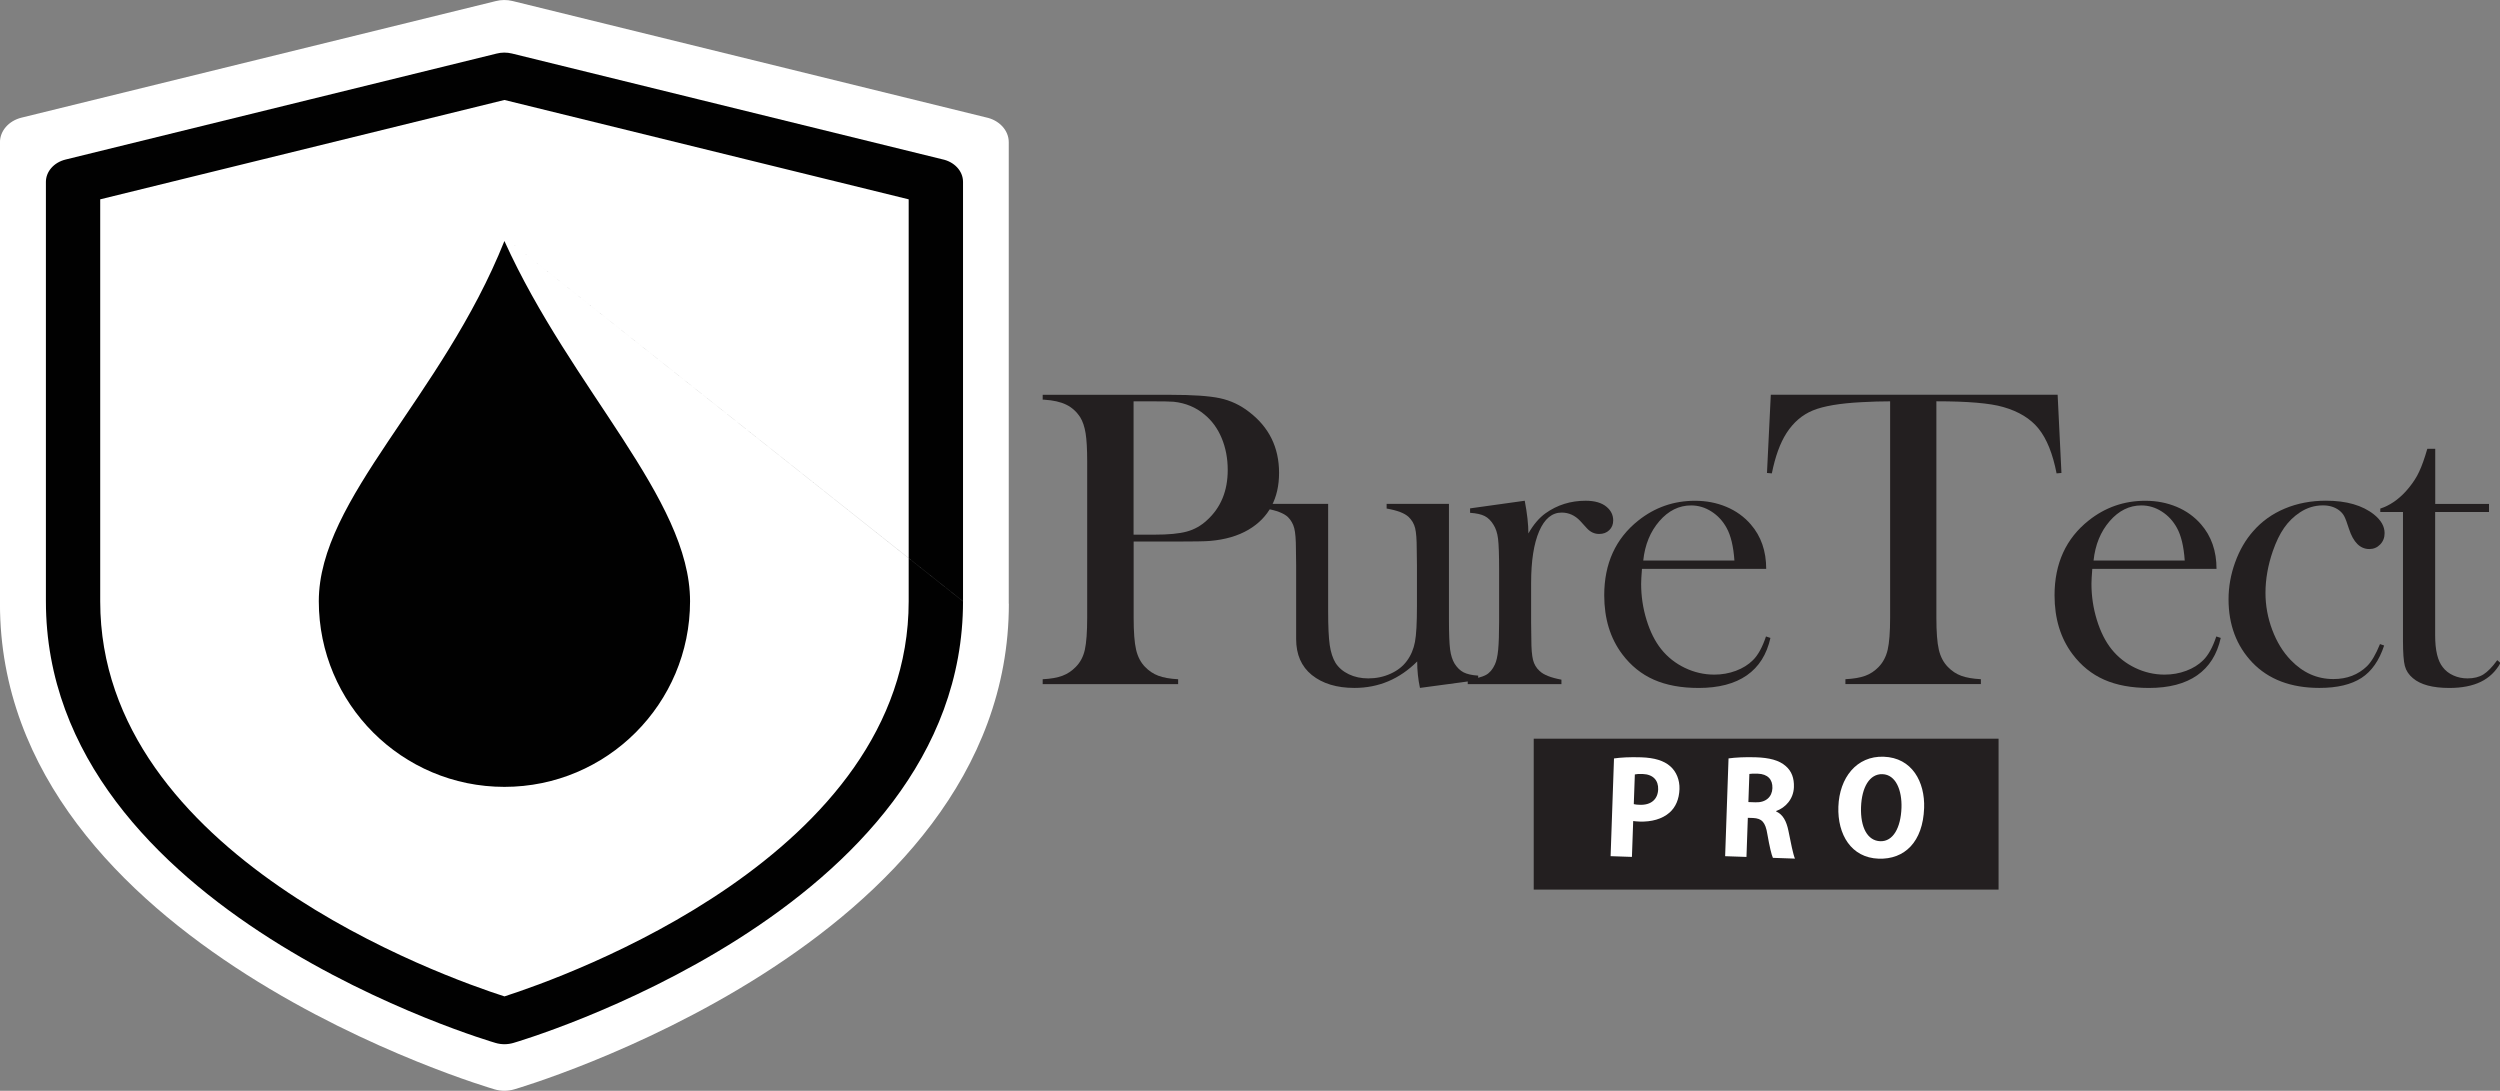 <?xml version="1.0" encoding="UTF-8"?>
<svg id="Layer_1" xmlns="http://www.w3.org/2000/svg" viewBox="0 0 714 311.53">
  <rect x="0" y="0" width="714" height="311.53" fill="#808080" stroke="none"/>
  <g>
    <path d="M288.13,172.4c0,97.75-140.86,138.6-141.27,138.72-1.76.52-3.72.56-5.6,0-.41-.12-141.27-40.96-141.27-138.72V40.61c0-3.18,2.45-6.11,6.2-7.02L141.6.31c1.51-.39,3.16-.42,4.79-.02l135.15,33.22c3.77.76,6.56,3.65,6.56,7.1v131.79h.03Z" style="fill: #fff;"/>
    <path d="M197.08,171.71c0,29.28-23.75,53.02-53.02,53.02s-53.01-23.74-53.01-53.02,35.19-58.27,53.01-102.88c19.23,42.49,53.02,73.59,53.02,102.88Z" style="fill: #010101;"/>
    <path d="M144.07,284.57c17.13-5.51,115.45-40.26,115.45-112.82V56.93l-115.45-28.38L28.62,56.93v114.82c0,72.56,98.31,107.31,115.45,112.82h0ZM144.07,67.77,275.04,171.75c0,88.87-128.05,126-128.42,126.11-1.6.47-3.38.51-5.09,0-.37-.11-128.42-37.24-128.42-126.11V51.94c0-2.89,2.23-5.55,5.64-6.38l123.09-30.26c1.37-.35,2.88-.38,4.36-.02l122.87,30.2c3.43.69,5.97,3.32,5.97,6.46v119.81h.03Z" style="fill: #010101;"/>
  </g>
  <g>
    <path d="M323.77,154.64v21.74c0,4.12.23,7.17.7,9.17.46,2,1.32,3.64,2.57,4.93,1.09,1.13,2.35,1.97,3.78,2.51,1.43.54,3.32.88,5.66,1v1.39h-38.69v-1.39c2.34-.12,4.23-.45,5.66-1,1.43-.54,2.69-1.38,3.78-2.51,1.29-1.29,2.16-2.93,2.6-4.9.44-1.98.67-5.04.67-9.2v-44.62c0-3.47-.15-6.15-.45-8.02s-.82-3.4-1.54-4.57c-1.05-1.61-2.38-2.82-4-3.6-1.62-.79-3.71-1.26-6.3-1.42h-.42v-1.39h36.51c6.38,0,11.08.32,14.11.97,3.03.65,5.79,1.94,8.29,3.88,5.73,4.36,8.6,10.17,8.6,17.44s-2.91,12.8-8.72,16.23c-3.03,1.78-6.7,2.85-11.02,3.21-1.37.12-4.68.18-9.93.18h-11.87ZM323.77,152.7h5.93c4,0,7.07-.29,9.23-.88,2.16-.58,4.09-1.67,5.78-3.24,3.96-3.59,5.93-8.38,5.93-14.35,0-3.31-.58-6.35-1.73-9.11-1.15-2.76-2.8-5.01-4.93-6.75-2.46-2.06-5.39-3.27-8.78-3.63-.93-.08-3.05-.12-6.36-.12h-5.09v38.08Z" style="fill: #231f20;"/>
    <path d="M405.54,196.47c-.53-2.46-.79-4.98-.79-7.56-5.05,5.04-11.02,7.56-17.92,7.56-5.05,0-9.1-1.23-12.17-3.69-2.99-2.42-4.48-5.85-4.48-10.28v-21.04l-.06-4.6c0-2.74-.16-4.74-.48-5.99-.32-1.25-.93-2.32-1.82-3.21-1.17-1.09-3.27-1.89-6.3-2.42v-1.33h17.8v30.7c0,4.32.15,7.52.45,9.6.3,2.08.86,3.78,1.66,5.12.89,1.37,2.15,2.45,3.8,3.24s3.5,1.18,5.56,1.18c2.25,0,4.37-.44,6.34-1.33,1.97-.89,3.52-2.1,4.65-3.63,1.17-1.57,1.94-3.39,2.33-5.44s.57-5.44.57-10.16v-11.85l-.06-4.48c0-2.74-.15-4.74-.45-5.99-.3-1.25-.92-2.32-1.85-3.21-1.13-1.09-3.23-1.89-6.3-2.42v-1.33h17.8v32.84c0,4.15.11,7.07.33,8.74.22,1.67.66,3.03,1.3,4.08.73,1.13,1.57,1.95,2.54,2.45.97.5,2.36.82,4.18.94v1.27l-16.65,2.24Z" style="fill: #231f20;"/>
    <path d="M436.52,152.33c1.45-2.54,3.09-4.46,4.9-5.75,3.35-2.38,7.16-3.57,11.44-3.57,2.62,0,4.62.59,5.99,1.75,1.25,1.05,1.88,2.34,1.88,3.87,0,1.13-.37,2.06-1.12,2.78-.75.73-1.71,1.09-2.88,1.09-1.37,0-2.56-.56-3.57-1.69l-1.88-2.06c-1.49-1.57-3.25-2.36-5.27-2.36-2.75,0-4.88,1.77-6.42,5.32-1.53,3.55-2.3,8.49-2.3,14.82v11.31l.06,4.6c0,2.74.16,4.75.48,6.02.32,1.27.95,2.33,1.88,3.17,1.13,1.09,3.21,1.92,6.24,2.48v1.27h-26.76v-1.27c2.42-.32,4.16-.77,5.21-1.35,1.05-.58,1.9-1.58,2.54-2.98.44-.92.76-2.32.94-4.19.18-1.87.27-4.57.27-8.1v-14.88c0-4.14-.1-7.04-.3-8.71-.2-1.67-.65-3.02-1.33-4.07-.69-1.12-1.51-1.94-2.48-2.44-.97-.5-2.36-.81-4.18-.93v-1.27l15.61-2.18c.69,3.62,1.04,6.73,1.04,9.32Z" style="fill: #231f20;"/>
    <path d="M468.95,162.45c-.16,1.98-.24,3.41-.24,4.3,0,3.51.51,6.94,1.54,10.29,1.03,3.35,2.42,6.14,4.19,8.36,1.81,2.26,4.05,4.04,6.73,5.33,2.68,1.29,5.48,1.94,8.42,1.94,2.17,0,4.23-.36,6.18-1.09s3.57-1.74,4.86-3.03c1.45-1.41,2.7-3.67,3.74-6.78l1.27.42c-1.05,4.72-3.3,8.29-6.75,10.69-3.45,2.4-8.04,3.6-13.77,3.6-4.96,0-9.22-.79-12.78-2.36-3.55-1.57-6.56-4-9.02-7.27-3.43-4.56-5.15-10.17-5.15-16.83,0-9.08,3.25-16.21,9.75-21.37,4.72-3.75,10.11-5.63,16.17-5.63,3.23,0,6.22.58,8.96,1.73,2.74,1.15,5.07,2.82,6.96,5,2.95,3.39,4.42,7.63,4.42,12.71h-35.48ZM495.35,160.09c-.28-4.04-1.02-7.14-2.23-9.32-1.08-1.98-2.53-3.54-4.34-4.69-1.81-1.15-3.74-1.73-5.79-1.73-3.46,0-6.48,1.49-9.07,4.48-2.59,2.99-4.13,6.74-4.61,11.26h26.04Z" style="fill: #231f20;"/>
    <path d="M539.83,114.62c-2.54,0-5.27.08-8.17.24-6.22.32-10.85,1.11-13.9,2.36-3.05,1.25-5.56,3.41-7.54,6.48-1.82,2.83-3.21,6.66-4.18,11.5l-1.39-.12,1.09-22.34h81.92l1.09,22.34-1.39.12c-1.09-5.61-2.8-9.86-5.12-12.75-2.32-2.89-5.7-4.95-10.14-6.21-3.75-1.09-10.11-1.63-19.07-1.63v61.76c0,4.12.23,7.17.7,9.17.46,2,1.32,3.64,2.57,4.93,1.13,1.17,2.41,2.02,3.84,2.54,1.43.53,3.3.85,5.6.97v1.39h-38.69v-1.39c2.34-.12,4.23-.44,5.66-.97,1.43-.52,2.71-1.37,3.84-2.54,1.25-1.29,2.11-2.93,2.57-4.9.46-1.98.7-5.04.7-9.2v-61.76Z" style="fill: #231f20;"/>
    <path d="M597.56,162.45c-.16,1.98-.24,3.41-.24,4.3,0,3.51.51,6.94,1.54,10.29,1.03,3.35,2.42,6.14,4.19,8.36,1.81,2.26,4.05,4.04,6.73,5.33,2.68,1.29,5.48,1.94,8.42,1.94,2.17,0,4.23-.36,6.18-1.09s3.57-1.74,4.86-3.03c1.45-1.41,2.7-3.67,3.74-6.78l1.27.42c-1.05,4.72-3.3,8.29-6.75,10.69-3.45,2.4-8.04,3.6-13.77,3.6-4.96,0-9.22-.79-12.78-2.36-3.55-1.57-6.56-4-9.02-7.27-3.43-4.56-5.15-10.17-5.15-16.83,0-9.08,3.25-16.21,9.75-21.37,4.72-3.75,10.11-5.63,16.17-5.63,3.23,0,6.22.58,8.96,1.73,2.74,1.15,5.07,2.82,6.96,5,2.95,3.39,4.42,7.63,4.42,12.71h-35.48ZM623.96,160.09c-.28-4.04-1.02-7.14-2.23-9.32-1.08-1.98-2.53-3.54-4.34-4.69-1.81-1.15-3.74-1.73-5.79-1.73-3.46,0-6.48,1.49-9.07,4.48-2.59,2.99-4.13,6.74-4.61,11.26h26.04Z" style="fill: #231f20;"/>
    <path d="M679.7,183.94l1.21.42c-1.41,4.28-3.57,7.37-6.48,9.26s-6.9,2.85-11.99,2.85c-8.15,0-14.55-2.42-19.19-7.27-4.52-4.76-6.78-10.78-6.78-18.04,0-3.55.62-7.06,1.88-10.54,1.25-3.47,2.97-6.44,5.15-8.9,2.46-2.83,5.48-4.98,9.05-6.48,3.57-1.49,7.48-2.24,11.72-2.24,5.85,0,10.43,1.31,13.74,3.94,2.02,1.62,3.03,3.39,3.03,5.33,0,1.29-.42,2.37-1.27,3.24-.85.87-1.88,1.3-3.09,1.3-2.62,0-4.56-1.92-5.81-5.75-.56-1.78-1.02-2.99-1.36-3.63-.34-.65-.84-1.21-1.48-1.7-1.25-.93-2.78-1.39-4.59-1.39-2.38,0-4.57.67-6.58,2-1.77,1.17-3.27,2.63-4.5,4.39-1.23,1.76-2.3,3.97-3.23,6.63-1.41,4.08-2.11,8.07-2.11,11.99,0,3.59.64,7.1,1.93,10.54,1.29,3.43,3.04,6.3,5.26,8.6,3.46,3.63,7.54,5.45,12.21,5.45,3.87,0,7.07-1.23,9.61-3.69,1.29-1.29,2.52-3.39,3.69-6.3Z" style="fill: #231f20;"/>
    <path d="M695.48,143.92h15.38v2.3h-15.38v35.24c0,4.24.72,7.27,2.17,9.08.76,1.01,1.77,1.8,3.02,2.36,1.25.57,2.59.85,4.04.85,1.81,0,3.32-.37,4.53-1.12,1.21-.75,2.54-2.11,3.98-4.09l.91.79c-1.33,2.42-3.2,4.22-5.6,5.39-2.4,1.17-5.4,1.76-8.99,1.76-4.76,0-8.23-.93-10.41-2.79-1.17-.97-1.94-2.13-2.3-3.48-.36-1.35-.54-3.78-.54-7.3v-36.69h-6.48v-.97c2.62-.85,5.05-2.48,7.27-4.9,1.34-1.49,2.42-2.98,3.23-4.45.81-1.47,1.58-3.38,2.32-5.72l.61-2h2.26v15.74Z" style="fill: #231f20;"/>
  </g>
  <rect x="438.03" y="210.97" width="132.76" height="43.1" style="fill: #231f20;"/>
  <g>
    <path d="M460.97,216.61c1.86-.27,4.43-.43,7.79-.32,3.74.13,6.44.94,8.27,2.56,1.71,1.49,2.72,3.88,2.63,6.52-.1,2.9-1.11,5.17-2.8,6.67-2.12,1.9-5.26,2.72-8.58,2.6-.71-.02-1.34-.09-1.84-.15l-.36,10.24-6.09-.21.97-27.92ZM466.61,229.66c.46.14,1,.16,1.76.19,3.19.11,5.1-1.59,5.2-4.4.09-2.56-1.41-4.29-4.43-4.4-1.05-.04-1.81.02-2.23.13l-.3,8.48Z" style="fill: #fff;"/>
    <path d="M493.67,216.6c1.94-.27,4.76-.42,7.79-.32,3.82.13,6.65.82,8.57,2.53,1.67,1.45,2.4,3.45,2.31,6.01-.12,3.4-2.43,5.88-5.07,6.8v.13c1.94.87,2.93,2.75,3.5,5.5.64,3.22,1.36,6.86,1.87,7.97l-6.3-.22c-.39-.81-.98-3.31-1.57-6.7-.55-3.55-1.65-4.55-4.04-4.68l-1.55-.05-.39,11.17-6.09-.21.97-27.92ZM499.33,229.07l2.06.07c2.94.1,4.72-1.56,4.81-4.04.09-2.52-1.37-4.04-4.18-4.14-1.22-.04-2.02.01-2.4.08l-.28,8.02Z" style="fill: #fff;"/>
    <path d="M549.53,230.77c-.34,9.7-5.6,14.72-12.99,14.47-7.81-.27-11.78-6.88-11.5-14.86.29-8.27,5.21-14.53,12.94-14.26,8.14.28,11.81,7.22,11.55,14.65ZM531.51,230.52c-.2,5.79,1.85,9.61,5.5,9.73,3.69.13,5.85-3.91,6.05-9.5.18-5.04-1.6-9.51-5.42-9.65-3.69-.13-5.93,3.74-6.13,9.41Z" style="fill: #fff;"/>
  </g>
</svg>